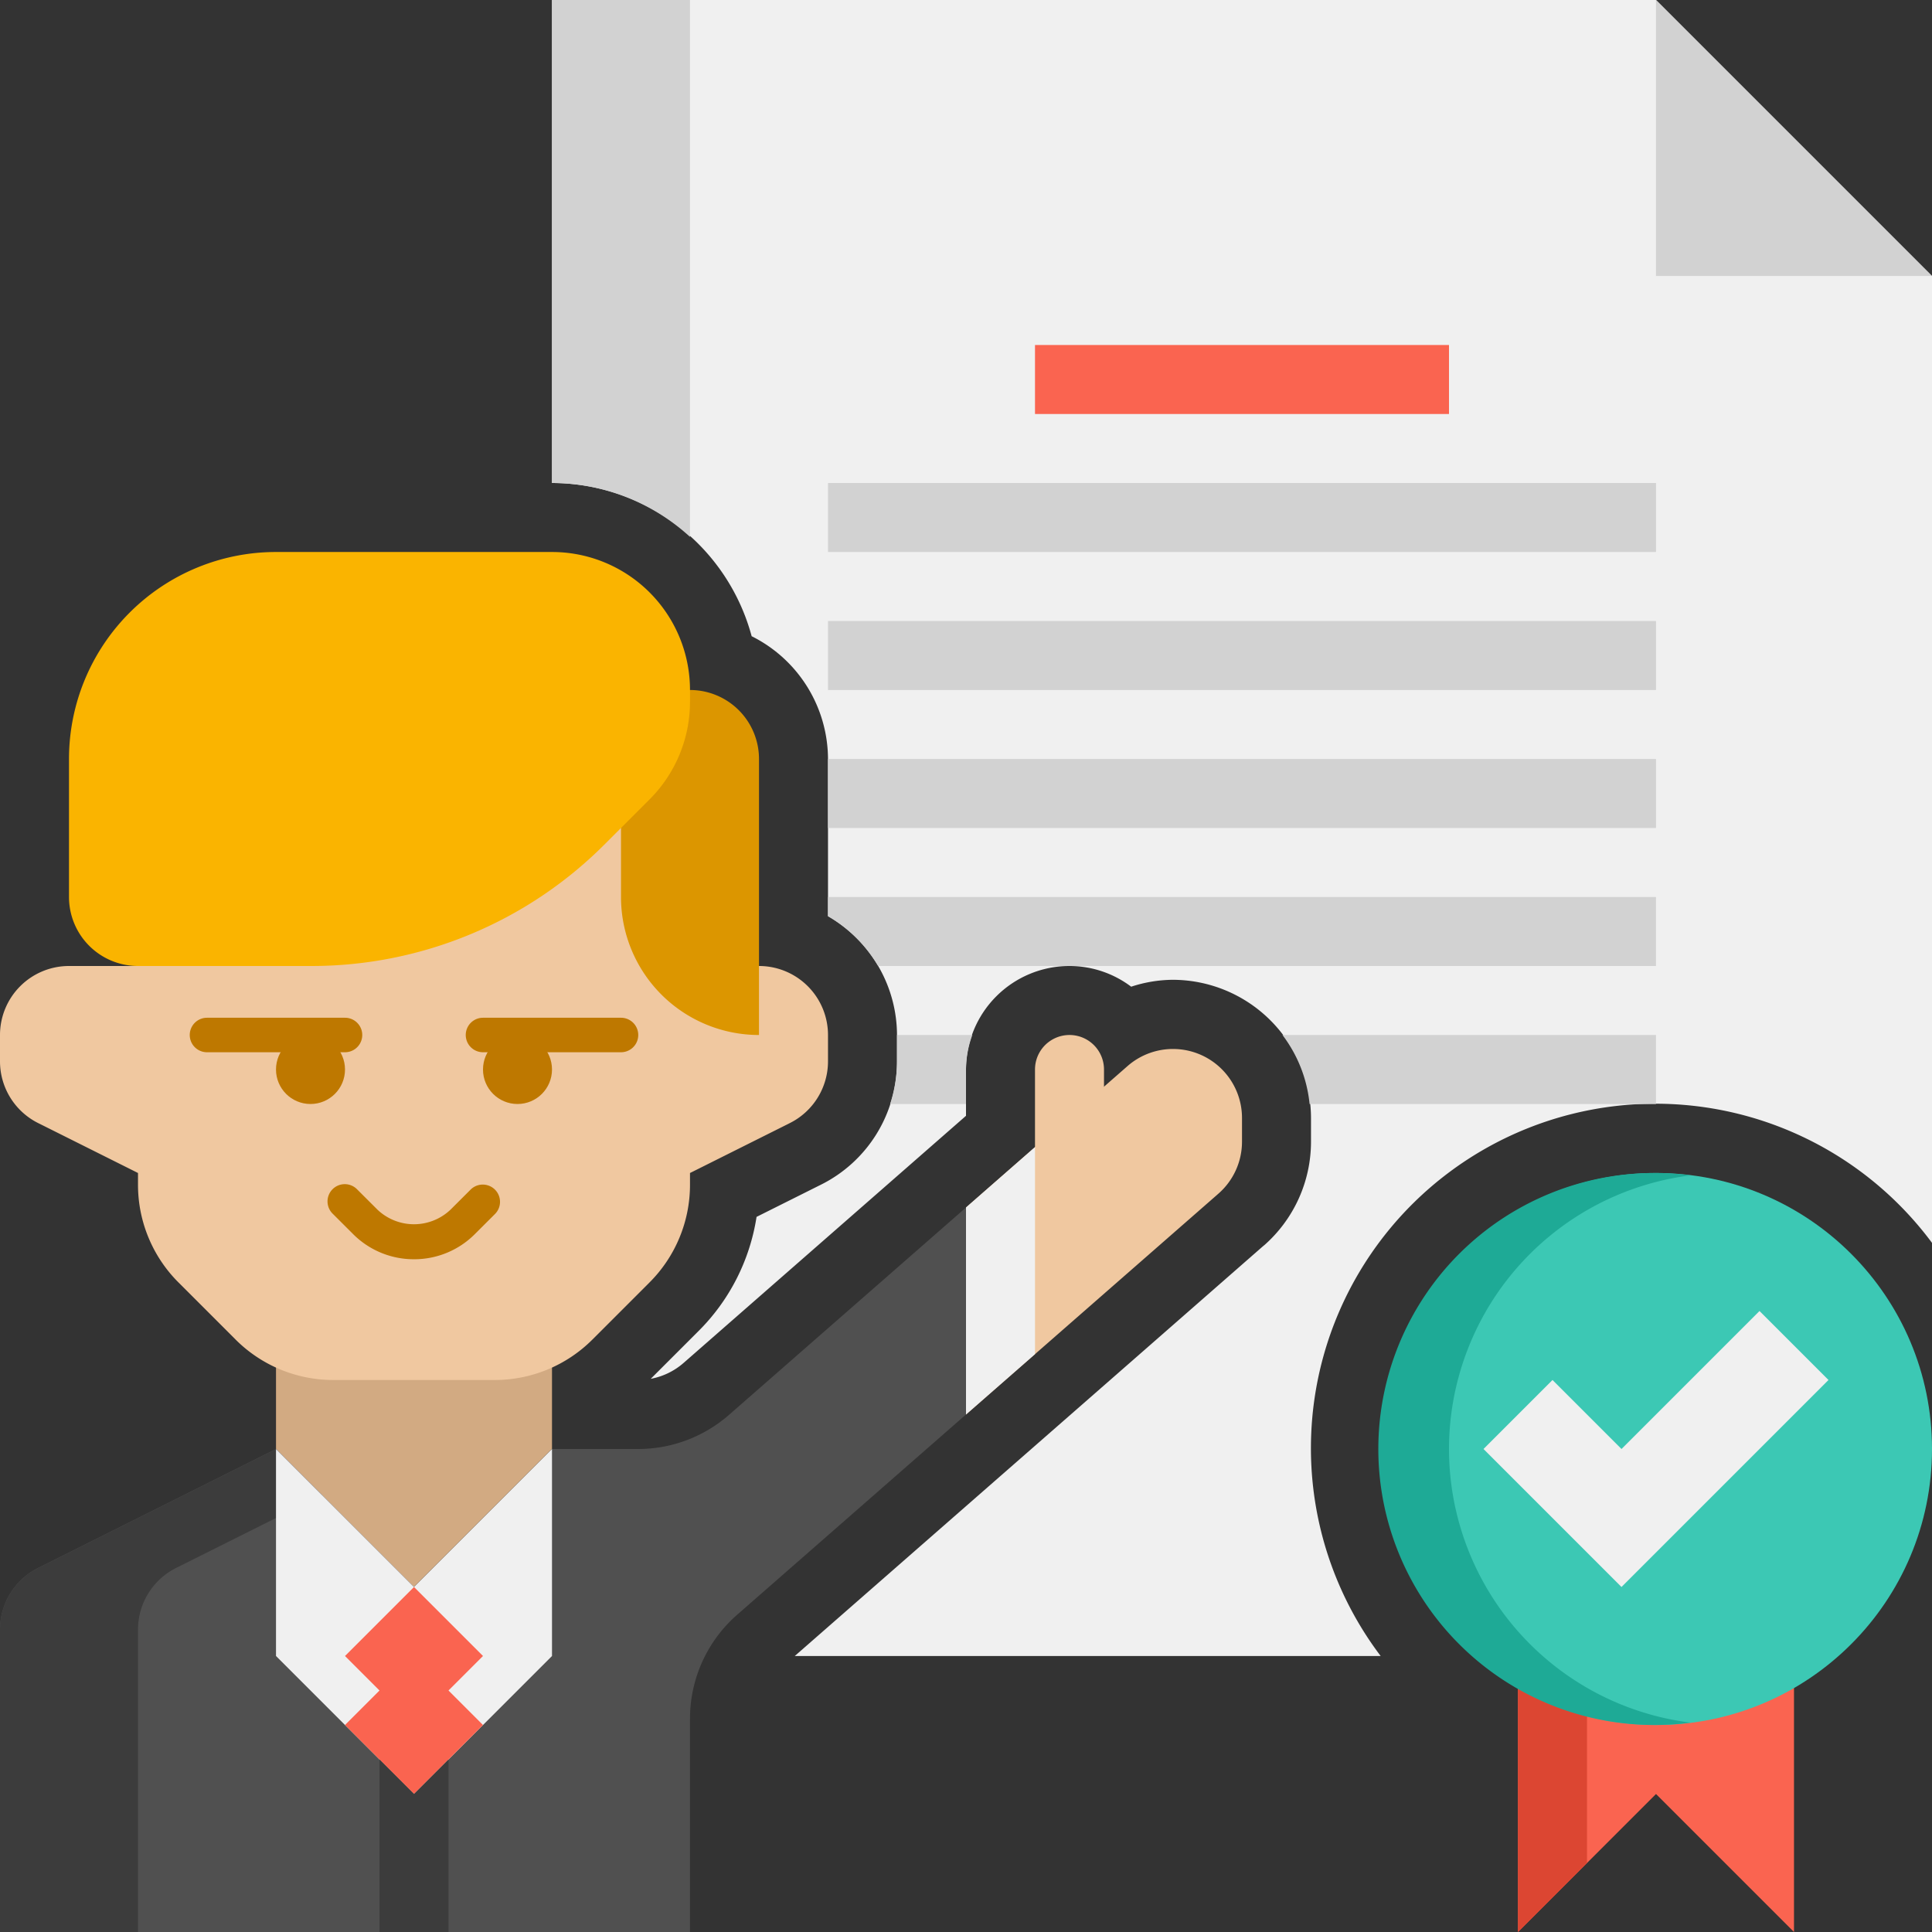 <svg xmlns="http://www.w3.org/2000/svg" width="56" height="56" viewBox="0 0 56 56">
  <rect x="0" y="0" width="56" height="56" fill="#333333" stroke="none"/>
  <g id="growth" transform="translate(-4 -4)">
    <g id="Group_18140" data-name="Group 18140">
      <g id="Group_18108" data-name="Group 18108">
        <path id="Path_102" data-name="Path 102" d="M40.634,40.1,36,44.157l-2,1.75L27.037,52H44.019A9.985,9.985,0,1,1,60,40.025V12L52,4H20V18a6,6,0,0,1,5.787,4.441A3.991,3.991,0,0,1,28,26v4.556A3.987,3.987,0,0,1,30,34v.764a3.978,3.978,0,0,1-2.211,3.578l-1.86.93a5.95,5.95,0,0,1-1.687,3.314l-1.38,1.38a2,2,0,0,0,.952-.461L30,38.092l2-1.75V35a3,3,0,0,1,3-3,2.973,2.973,0,0,1,1.788.6,3.933,3.933,0,0,1,1.2-.2A4.014,4.014,0,0,1,42,36.408v.685a4,4,0,0,1-1.366,3.01Z" fill="#f0f0f0"/>
      </g>
      <g id="Group_18109" data-name="Group 18109">
        <path id="Path_103" data-name="Path 103" d="M52,4v8h8Z" fill="#d2d2d2"/>
      </g>
      <g id="Group_18110" data-name="Group 18110">
        <path id="Path_104" data-name="Path 104" d="M32,39l4.683-4.1A2,2,0,0,1,40,36.408v.685a2,2,0,0,1-.683,1.505L32,45Z" fill="#f0c8a0"/>
      </g>
      <g id="Group_18111" data-name="Group 18111">
        <path id="Path_105" data-name="Path 105" d="M12,46V41.657h8V46l-4,4Z" fill="#d2aa82"/>
      </g>
      <g id="Group_18112" data-name="Group 18112">
        <path id="Path_106" data-name="Path 106" d="M25.131,45.01A4,4,0,0,1,22.5,46H20l-4,4-4-4L5.106,49.447A2,2,0,0,0,4,51.236V60H24V53.815a4,4,0,0,1,1.366-3.01L32,45V39Z" fill="#505050"/>
      </g>
      <g id="Group_18113" data-name="Group 18113">
        <path id="Path_107" data-name="Path 107" d="M26,32H24V26a2,2,0,0,0-2-2H10a2,2,0,0,0-2,2v6H6a2,2,0,0,0-2,2v.764a2,2,0,0,0,1.106,1.789L8,38v.343a4,4,0,0,0,1.172,2.828l1.657,1.657A4,4,0,0,0,13.657,44h4.686a4,4,0,0,0,2.828-1.172l1.657-1.657A4,4,0,0,0,24,38.343V38l2.894-1.447A2,2,0,0,0,28,34.764V34a2,2,0,0,0-2-2Z" fill="#f0c8a0"/>
      </g>
      <g id="Group_18114" data-name="Group 18114">
        <path id="Path_108" data-name="Path 108" d="M26,34a4,4,0,0,1-4-4V24h2a2,2,0,0,1,2,2Z" fill="#dc9600"/>
      </g>
      <g id="Group_18115" data-name="Group 18115">
        <path id="Path_109" data-name="Path 109" d="M20,20H12a6,6,0,0,0-6,6v4a2,2,0,0,0,2,2h5.029a12,12,0,0,0,8.485-3.515l1.314-1.314A4,4,0,0,0,24,24.343V24a4,4,0,0,0-4-4Z" fill="#fab400"/>
      </g>
      <g id="Group_18116" data-name="Group 18116">
        <path id="Path_110" data-name="Path 110" d="M14,34.5H10a.5.5,0,0,1,0-1h4a.5.5,0,0,1,0,1Z" fill="#be7800"/>
      </g>
      <g id="Group_18117" data-name="Group 18117">
        <path id="Path_111" data-name="Path 111" d="M16,40.5a2.484,2.484,0,0,1-1.768-.732l-.586-.585a.5.5,0,1,1,.707-.707l.586.585a1.537,1.537,0,0,0,2.121,0l.586-.585a.5.5,0,0,1,.707.707l-.586.585A2.48,2.48,0,0,1,16,40.5Z" fill="#be7800"/>
      </g>
      <g id="Group_18118" data-name="Group 18118">
        <circle id="Ellipse_278" data-name="Ellipse 278" cx="1" cy="1" r="1" transform="translate(12 34)" fill="#be7800"/>
      </g>
      <g id="Group_18119" data-name="Group 18119">
        <path id="Path_112" data-name="Path 112" d="M22,34.5H18a.5.5,0,0,1,0-1h4a.5.5,0,0,1,0,1Z" fill="#be7800"/>
      </g>
      <g id="Group_18120" data-name="Group 18120">
        <circle id="Ellipse_279" data-name="Ellipse 279" cx="1" cy="1" r="1" transform="translate(18 34)" fill="#be7800"/>
      </g>
      <g id="Group_18121" data-name="Group 18121">
        <path id="Path_113" data-name="Path 113" d="M34,38h2V35a1,1,0,0,0-2,0Z" fill="#f0c8a0"/>
      </g>
      <g id="Group_18122" data-name="Group 18122">
        <path id="Path_114" data-name="Path 114" d="M9.106,49.447l4.228-2.114L12,46,5.106,49.447A2,2,0,0,0,4,51.236V60H8V51.236A2,2,0,0,1,9.106,49.447Z" fill="#3c3c3c"/>
      </g>
      <g id="Group_18123" data-name="Group 18123">
        <path id="Path_115" data-name="Path 115" d="M12,46v6l4,4,4-4V46l-4,4Z" fill="#f0f0f0"/>
      </g>
      <g id="Group_18124" data-name="Group 18124">
        <path id="Path_116" data-name="Path 116" d="M18,52l-2-2-2,2,1,1-1,1,2,2,2-2-1-1Z" fill="#fa6450"/>
      </g>
      <g id="Group_18125" data-name="Group 18125">
        <path id="Path_117" data-name="Path 117" d="M15,55v5h2V55l-1,1Z" fill="#3c3c3c"/>
      </g>
      <g id="Group_18126" data-name="Group 18126">
        <path id="Path_118" data-name="Path 118" d="M24,4H20V18a5.938,5.938,0,0,1,4,1.562Z" fill="#d2d2d2"/>
      </g>
      <g id="Group_18127" data-name="Group 18127">
        <path id="Path_119" data-name="Path 119" d="M34,37.25,32,39v6l2-1.75Z" fill="#f0f0f0"/>
      </g>
      <g id="Group_18128" data-name="Group 18128">
        <path id="Path_120" data-name="Path 120" d="M48,50V60l4-4,4,4V50Z" fill="#fa6450"/>
      </g>
      <g id="Group_18129" data-name="Group 18129">
        <path id="Path_121" data-name="Path 121" d="M48,50V60l2-2V50Z" fill="#dc4632"/>
      </g>
      <g id="Group_18130" data-name="Group 18130">
        <circle id="Ellipse_280" data-name="Ellipse 280" cx="8" cy="8" r="8" transform="translate(44 38)" fill="#3cc8b4"/>
      </g>
      <g id="Group_18131" data-name="Group 18131">
        <path id="Path_122" data-name="Path 122" d="M46,46a8,8,0,0,1,7-7.931,8,8,0,1,0,0,15.862A8,8,0,0,1,46,46Z" fill="#1eaa96"/>
      </g>
      <g id="Group_18132" data-name="Group 18132">
        <path id="Path_123" data-name="Path 123" d="M57,44l-6,6-4-4,2-2,2,2,4-4Z" fill="#f0f0f0"/>
      </g>
      <g id="Group_18133" data-name="Group 18133">
        <path id="Path_124" data-name="Path 124" d="M34,14H46v2H34Z" fill="#fa6450"/>
      </g>
      <g id="Group_18134" data-name="Group 18134">
        <path id="Path_125" data-name="Path 125" d="M28,18H52v2H28Z" fill="#d2d2d2"/>
      </g>
      <g id="Group_18135" data-name="Group 18135">
        <path id="Path_126" data-name="Path 126" d="M28,22H52v2H28Z" fill="#d2d2d2"/>
      </g>
      <g id="Group_18136" data-name="Group 18136">
        <path id="Path_127" data-name="Path 127" d="M28,26H52v2H28Z" fill="#d2d2d2"/>
      </g>
      <g id="Group_18137" data-name="Group 18137">
        <path id="Path_128" data-name="Path 128" d="M52,32V30H28v.556A4.07,4.07,0,0,1,29.453,32H52Z" fill="#d2d2d2"/>
      </g>
      <g id="Group_18138" data-name="Group 18138">
        <path id="Path_129" data-name="Path 129" d="M41.173,34a3.953,3.953,0,0,1,.786,2H52V34Z" fill="#d2d2d2"/>
      </g>
      <g id="Group_18139" data-name="Group 18139">
        <path id="Path_130" data-name="Path 130" d="M32.184,34H30v.764A4.01,4.01,0,0,1,29.8,36H32V35A2.966,2.966,0,0,1,32.184,34Z" fill="#d2d2d2"/>
      </g>
    </g>
  </g>
</svg>
